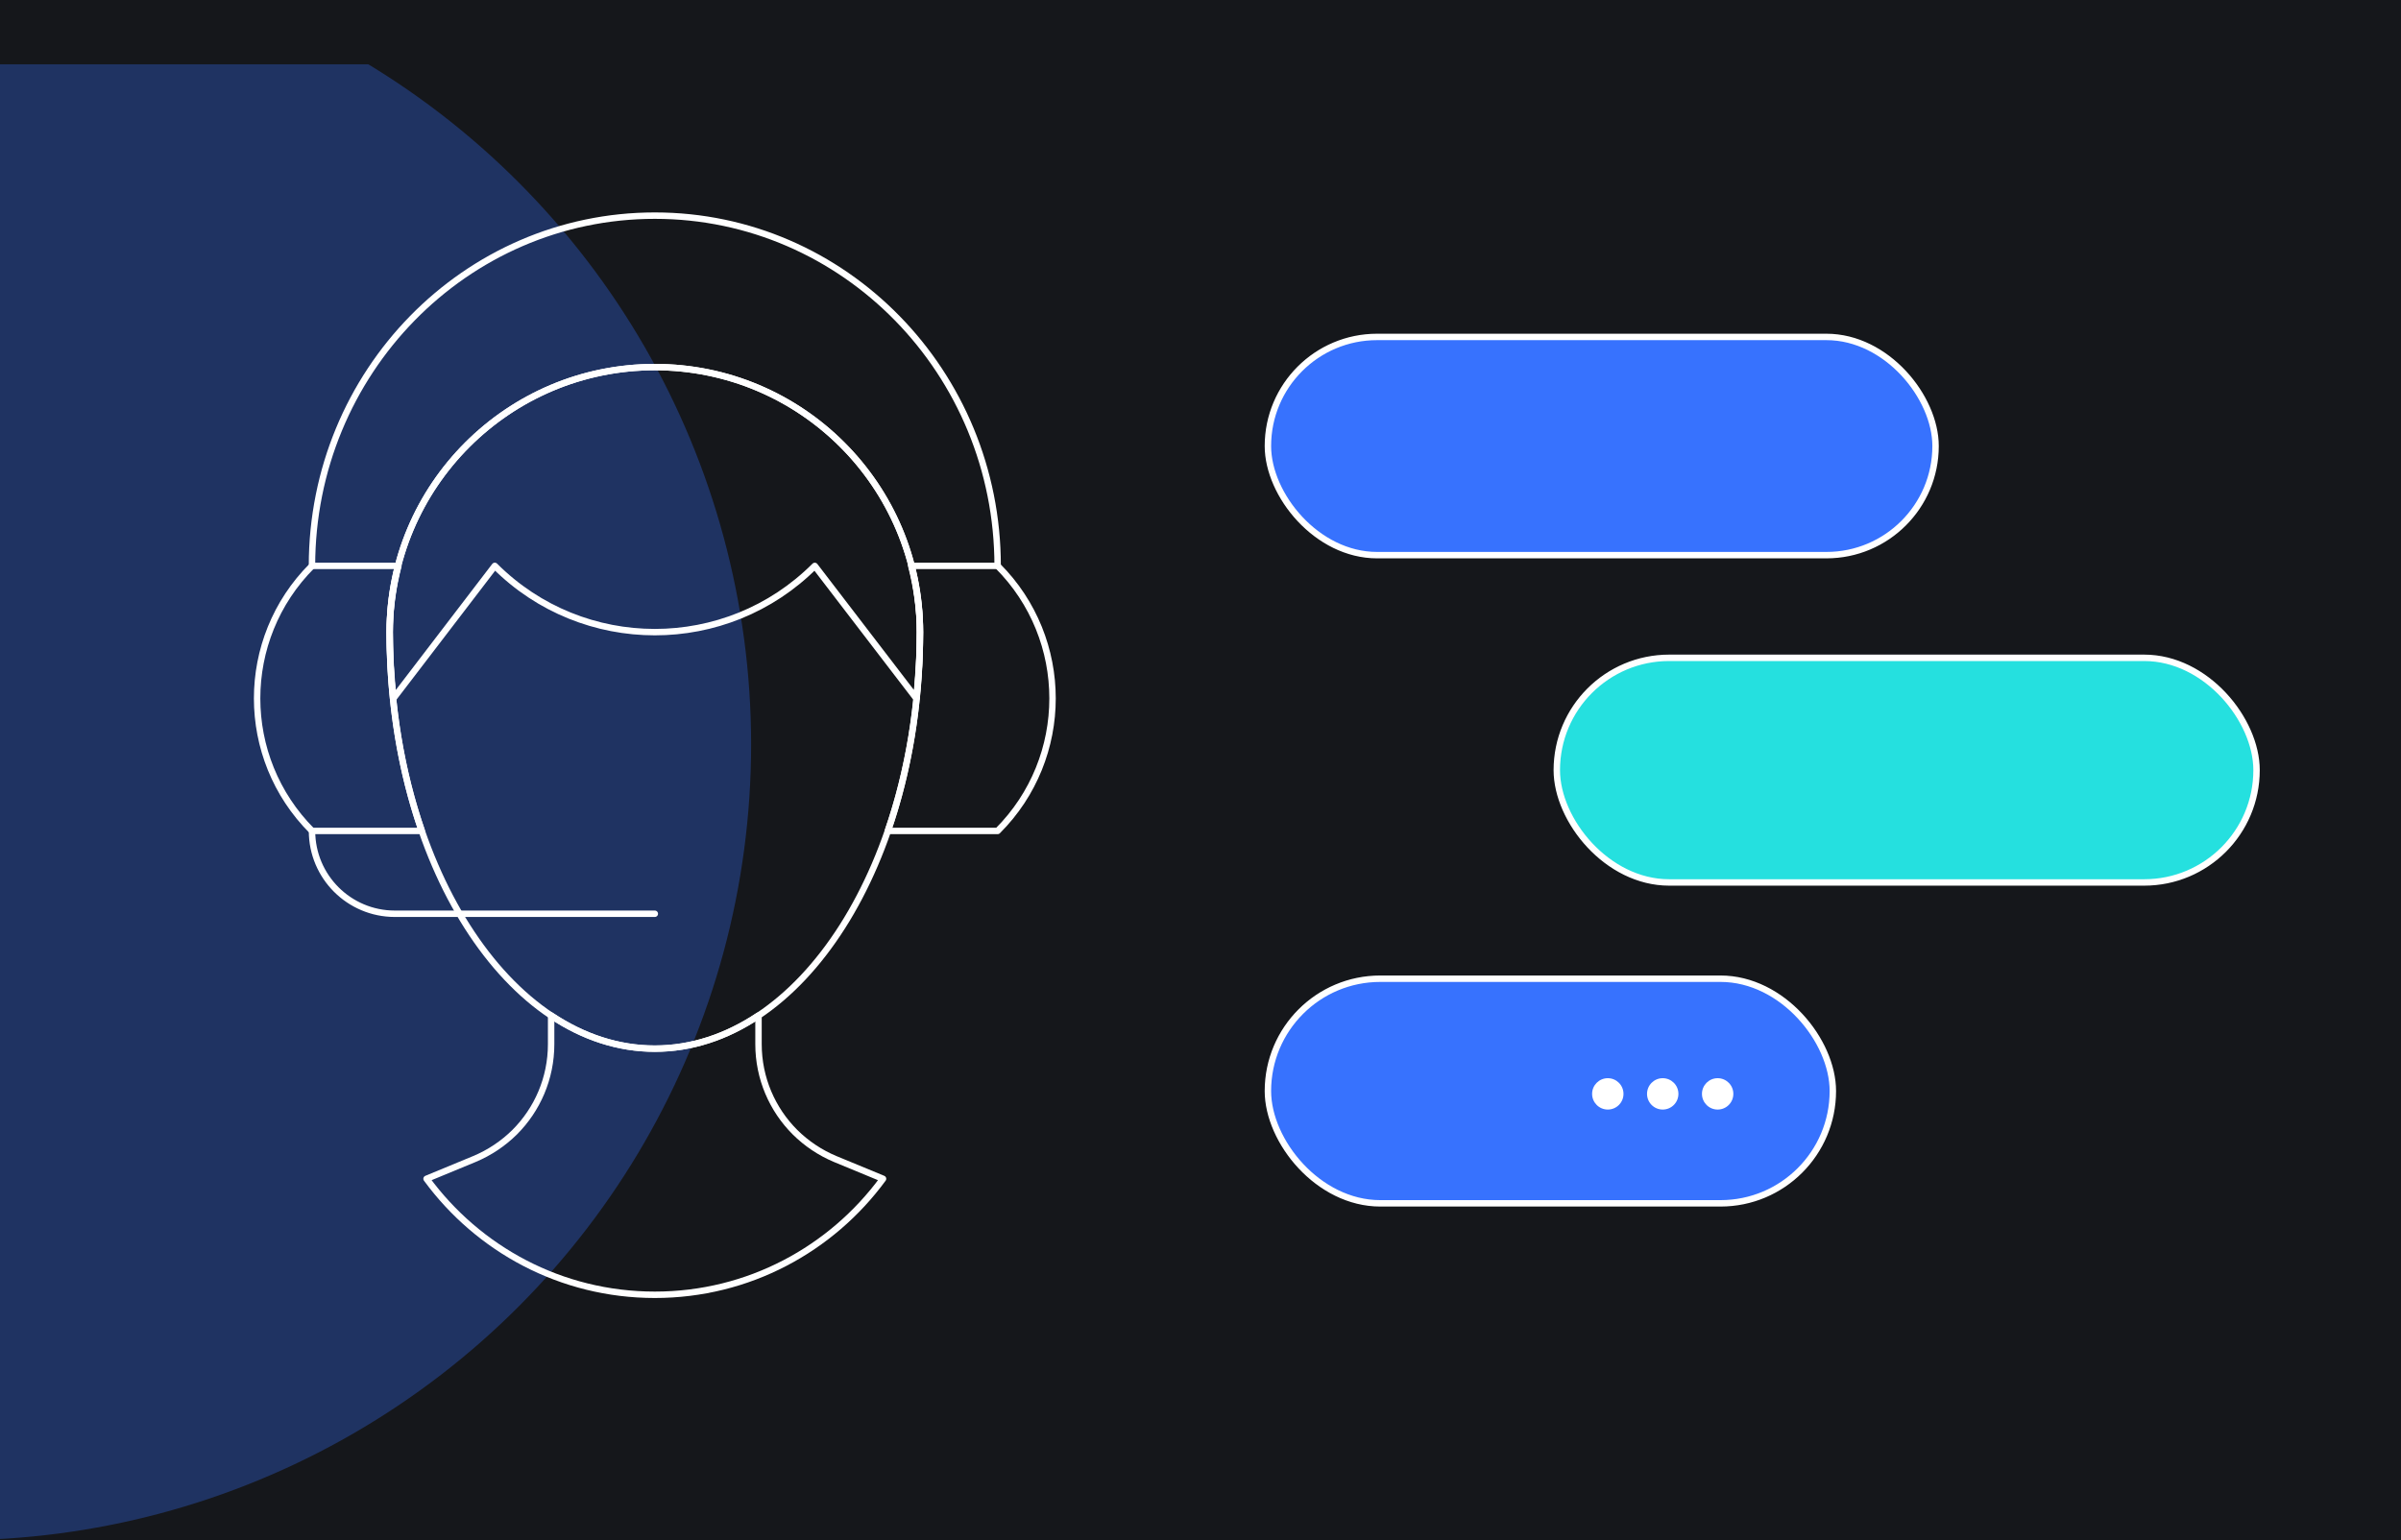 <svg width="374" height="240" viewBox="0 0 374 240" fill="none" xmlns="http://www.w3.org/2000/svg">
<g clip-path="url(#clip0_944_6757)">
<rect width="374" height="240" fill="#15171B"/>
<g clip-path="url(#clip1_944_6757)">
<g filter="url(#filter0_f_944_6757)">
<circle cx="-7" cy="116" r="124" fill="#3772FE" fill-opacity="0.31"/>
</g>
<path d="M60.7 98.505C60.7 134.344 79.198 163.398 102.003 163.398C124.807 163.398 143.303 134.341 143.303 98.505C143.303 75.691 124.805 57.198 102.003 57.198C79.198 57.2 60.7 75.693 60.7 98.505Z" stroke="white" stroke-miterlimit="10" stroke-linecap="round" stroke-linejoin="round"/>
<path d="M102.003 57.2C79.198 57.2 60.7 75.693 60.7 98.505C60.7 102.026 60.929 105.455 61.278 108.823L77.074 88.173C90.837 101.938 113.163 101.938 126.919 88.18L142.736 108.825C143.081 105.457 143.303 102.028 143.303 98.507C143.305 75.693 124.807 57.2 102.003 57.2Z" stroke="white" stroke-miterlimit="10" stroke-linecap="round" stroke-linejoin="round"/>
<path d="M130.108 180.6C127.743 179.609 125.61 178.178 123.821 176.399C120.323 172.897 118.152 168.04 118.152 162.69V158.232C113.187 161.547 107.725 163.395 101.995 163.395C96.272 163.395 90.818 161.55 85.848 158.232V162.69C85.848 168.04 83.686 172.89 80.184 176.399C78.386 178.178 76.257 179.609 73.883 180.6L66.444 183.675C74.475 194.621 87.387 201.75 102.005 201.75C116.609 201.75 129.52 194.621 137.549 183.675L130.108 180.6Z" stroke="white" stroke-miterlimit="10" stroke-linecap="round" stroke-linejoin="round"/>
<path d="M65.703 129.475H48.605C37.199 118.069 37.199 99.576 48.605 88.173H62.06C61.208 91.479 60.703 94.929 60.703 98.505C60.7 109.717 62.515 120.273 65.703 129.475Z" stroke="white" stroke-miterlimit="10" stroke-linecap="round" stroke-linejoin="round"/>
<path d="M143.296 98.505C143.296 94.927 142.793 91.479 141.941 88.173H155.4C166.804 99.576 166.804 118.069 155.4 129.475H138.295C141.481 120.273 143.296 109.717 143.296 98.505Z" stroke="white" stroke-miterlimit="10" stroke-linecap="round" stroke-linejoin="round"/>
<path d="M102 142.38H61.507M61.507 142.38C54.377 142.38 48.602 136.607 48.602 129.475C48.602 136.605 54.375 142.38 61.507 142.38Z" stroke="white" stroke-miterlimit="10" stroke-linecap="round" stroke-linejoin="round"/>
<path d="M155.4 88.175C155.4 58.031 131.495 33.6 102.003 33.6M102.003 33.6C72.507 33.6 48.596 58.031 48.596 88.175C48.598 58.031 72.507 33.6 102.003 33.6Z" stroke="white" stroke-miterlimit="10" stroke-linecap="round" stroke-linejoin="round"/>
</g>
<rect x="197.5" y="52.5" width="104" height="34" rx="17" fill="#3772FE" stroke="white"/>
<rect x="242.5" y="102.5" width="109" height="35" rx="17.5" fill="#25E0DF" stroke="white"/>
<rect x="197.5" y="152.5" width="88" height="35" rx="17.5" fill="#3772FE" stroke="white"/>
<circle cx="250.444" cy="170.444" r="2.444" fill="white"/>
<circle cx="259" cy="170.444" r="2.444" fill="white"/>
<circle cx="267.556" cy="170.444" r="2.444" fill="white"/>
</g>
<defs>
<filter id="filter0_f_944_6757" x="-232.6" y="-109.6" width="451.2" height="451.2" filterUnits="userSpaceOnUse" color-interpolation-filters="sRGB">
<feFlood flood-opacity="0" result="BackgroundImageFix"/>
<feBlend mode="normal" in="SourceGraphic" in2="BackgroundImageFix" result="shape"/>
<feGaussianBlur stdDeviation="50.8" result="effect1_foregroundBlur_944_6757"/>
</filter>
<clipPath id="clip0_944_6757">
<rect width="374" height="240" fill="white"/>
</clipPath>
<clipPath id="clip1_944_6757">
<rect width="236" height="236" fill="white" transform="translate(-16 10)"/>
</clipPath>
</defs>
</svg>
